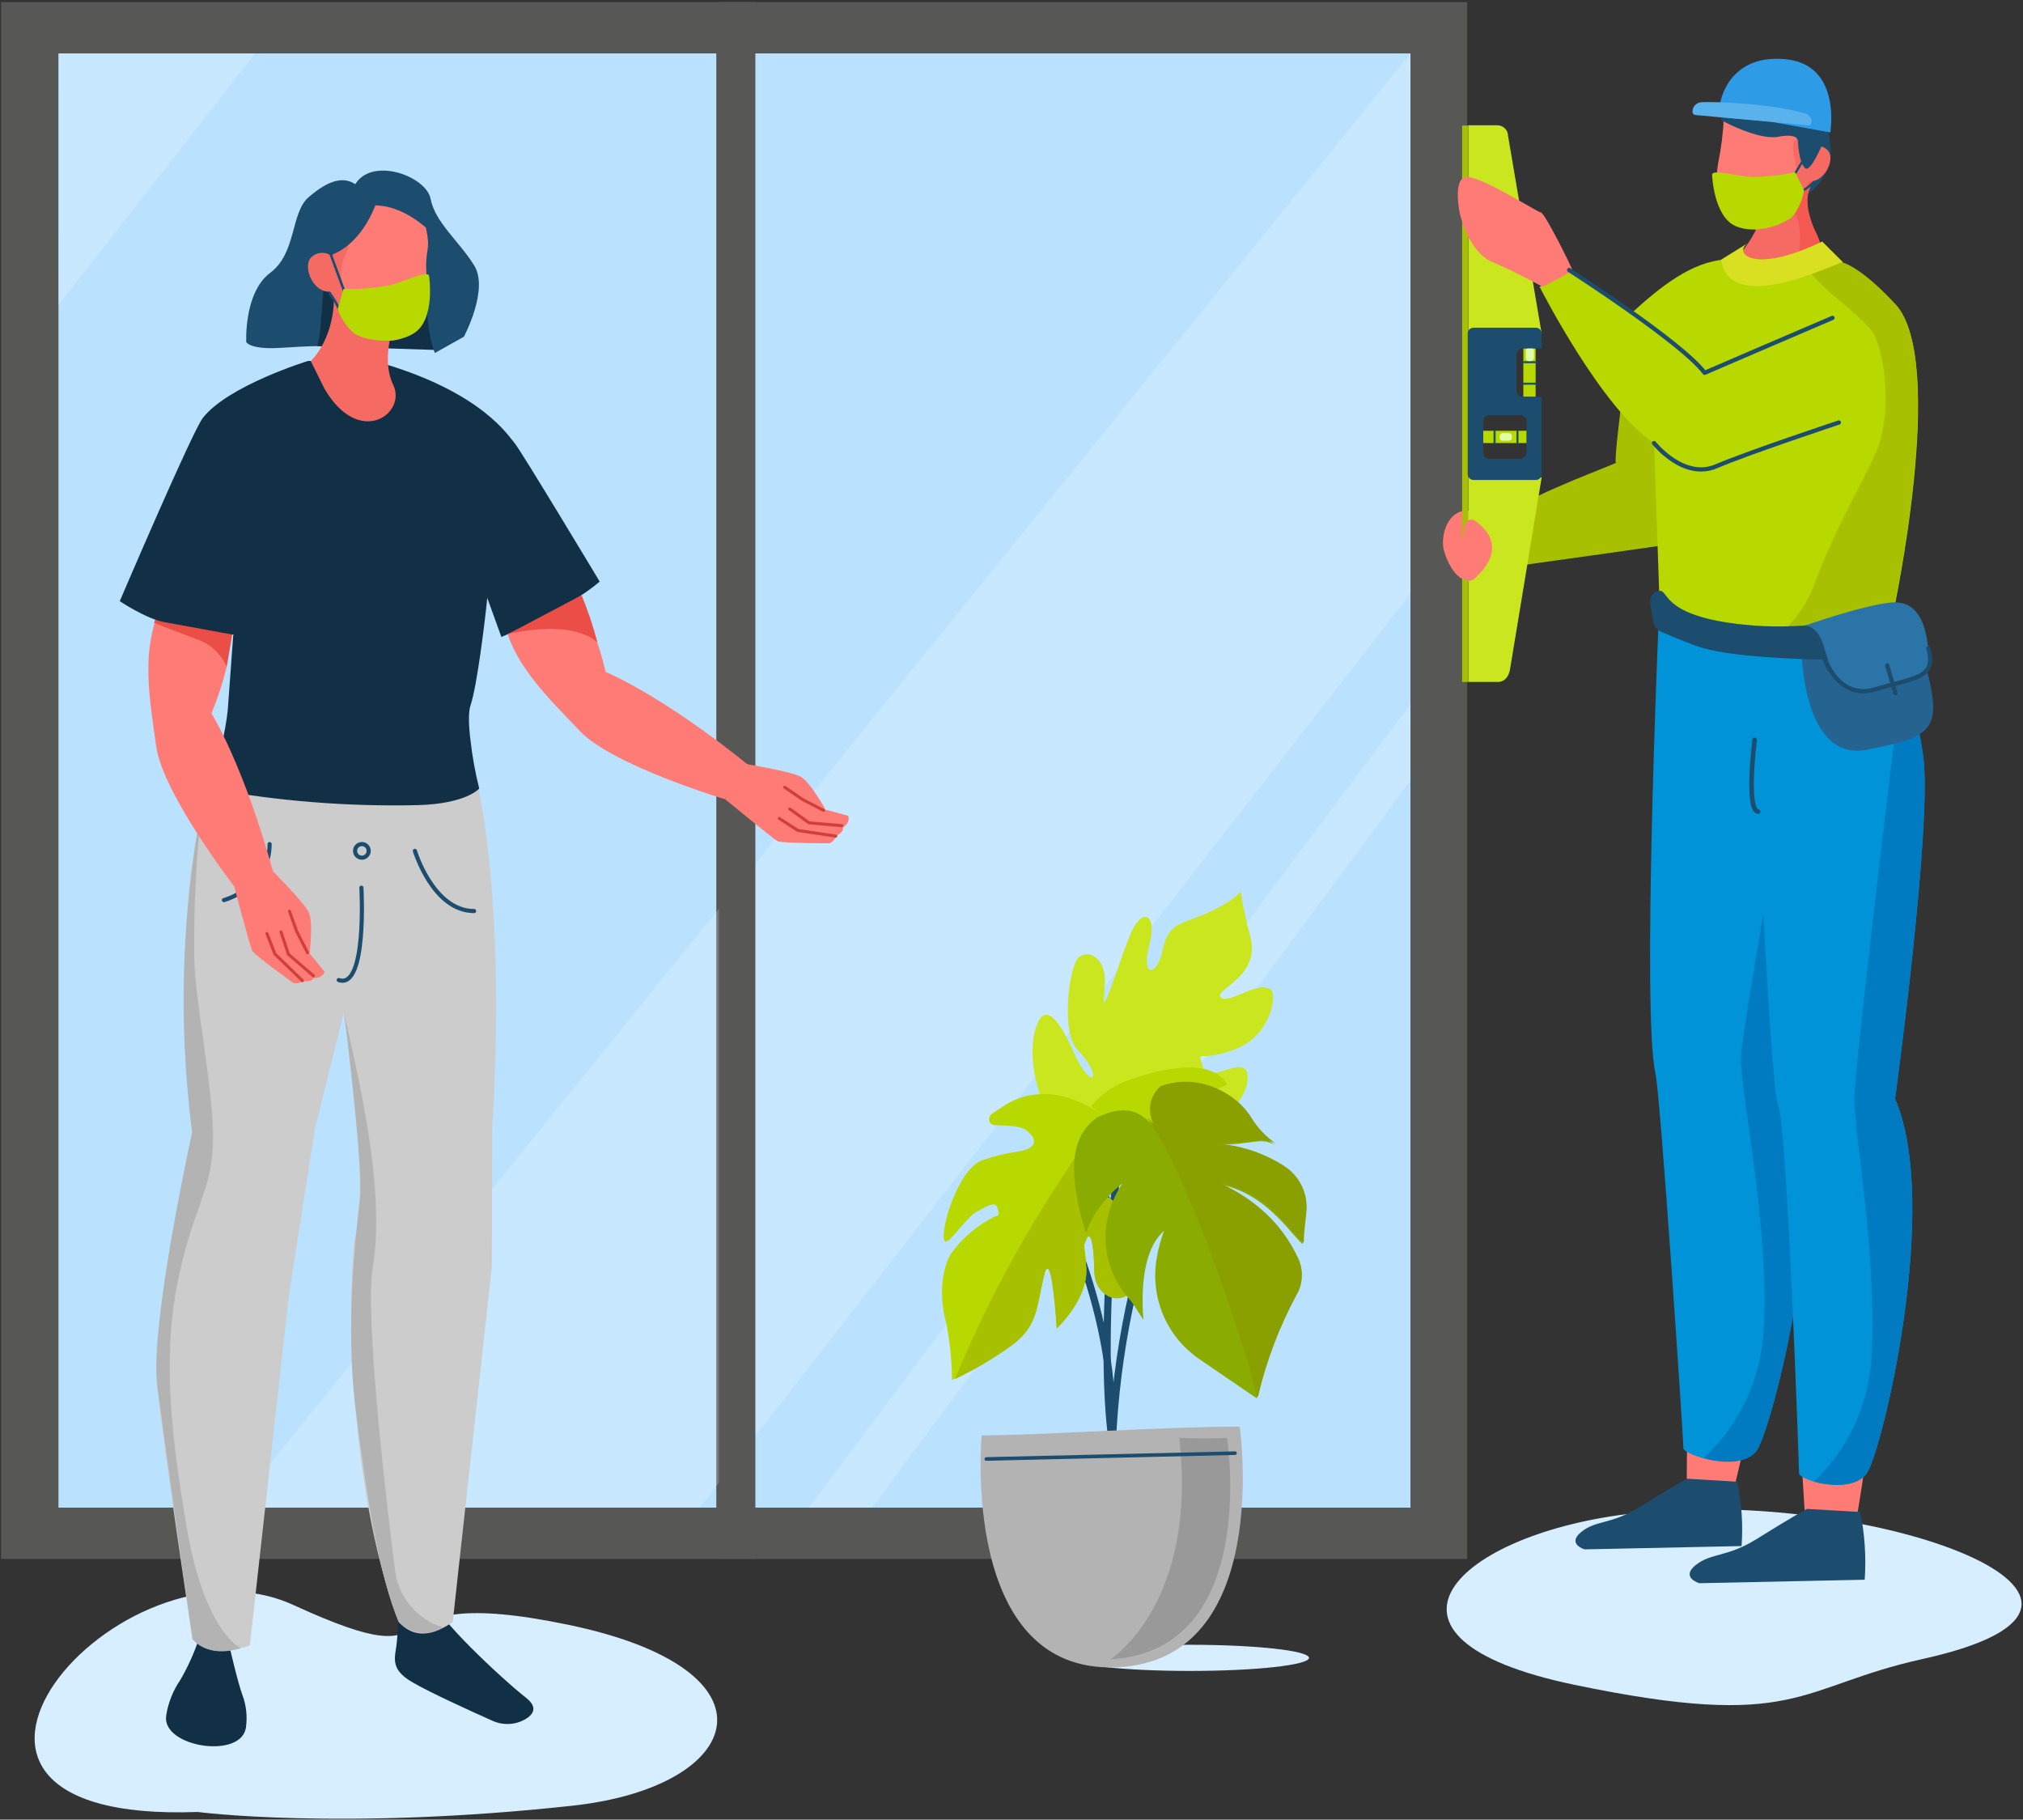<?xml version="1.0" encoding="UTF-8"?>
<svg width="348px" height="313px" viewBox="0 0 348 313" version="1.1" xmlns="http://www.w3.org/2000/svg" xmlns:xlink="http://www.w3.org/1999/xlink">
    <rect x="0" y="0" width="348" height="313" fill="#333333" stroke="none"/>
    <!-- Generator: Sketch 63.1 (92452) - https://sketch.com -->
    <title>GettyImages-1147944292_2 copie 5</title>
    <desc>Created with Sketch.</desc>
    <g id="Page-1" stroke="none" stroke-width="1" fill="none" fill-rule="evenodd">
        <g id="200262_KLER_covid" transform="translate(-546, -3809)">
            <g id="3" transform="translate(182, 3387)">
                <g id="illus" transform="translate(0, 422)">
                    <g id="GettyImages-1147944292_2-copie-5" transform="translate(364, -0)">
                        <path d="M260.89,97.35 C260.89,97.35 291.18,93.16 293.2,92.72 C295.22,92.28 300.99,88.86 299.73,74.82 C298.47,60.78 298.73,59.62 298.73,59.62 L278.98,68.77 C278.98,68.77 277.61,79.52 277.98,79.59 C278.35,79.66 263.85,84.9 260.24,87.8 L260.89,97.35 Z" id="Path" fill="#A7C000" fill-rule="nonzero"></path>
                        <path d="M281.32,260.27 C250.38,263.64 232.09,281.73 270.76,289.79 C309.43,297.85 309.01,290.17 330.71,285.37 C375.51,275.47 322.41,255.79 281.32,260.27 Z" id="Path" fill="#D6EEFF" fill-rule="nonzero"></path>
                        <rect id="Rectangle" fill="#575756" fill-rule="nonzero" x="0.18" y="0.36" width="252.2" height="267.79"></rect>
                        <polygon id="Path" fill="#BAE2FF" fill-rule="nonzero" points="10.06 9.19 10.06 161.94 10.06 176.26 10.06 259.33 123.22 259.33 123.22 176.26 123.22 161.94 123.22 9.19"></polygon>
                        <polygon id="Path" fill="#BAE2FF" fill-rule="nonzero" points="129.47 9.19 129.47 161.94 129.47 176.26 129.47 259.33 242.63 259.33 242.63 176.26 242.63 161.94 242.63 9.19"></polygon>
                        <g id="Group" transform="translate(123, 0)"></g>
                        <polygon id="Path" fill="#FFFFFF" fill-rule="nonzero" opacity="0.2" points="40.37 259.33 242.63 9.19 242.63 102.108 120.36 259.33"></polygon>
                        <polygon id="Path" fill="#FFFFFF" fill-rule="nonzero" opacity="0.2" points="10.04 52.5 10.06 9.19 43.89 9.19"></polygon>
                        <polygon id="Path" fill="#FFFFFF" fill-rule="nonzero" opacity="0.2" points="139.15 259.33 242.63 121.16 242.63 134.255 150.02 259.33"></polygon>
                        <path d="M261.08,95.08 C261.08,95.08 259,102.18 251.86,99.71 C250.15,99.12 248.86,96.5 248.38,94.64 C247.8,92.51 248.75,88.33 251.79,87.88 L259.31,87.36 C259.31,87.36 263.38,91.17 263.31,91.55 C262.627,92.764 261.882,93.942 261.08,95.08 L261.08,95.08 Z" id="Path" fill="#FF7B75" fill-rule="nonzero"></path>
                        <rect id="Rectangle" fill="#B8D900" fill-rule="nonzero" transform="translate(263.105, 64.085) rotate(90) translate(-263.105, -64.085) " x="258.94" y="63.03" width="8.33" height="2.11"></rect>
                        <rect id="Rectangle" fill="#B8D900" fill-rule="nonzero" transform="translate(258.88, 75.155) rotate(180) translate(-258.88, -75.155) " x="255.13" y="74.1" width="7.5" height="2.11"></rect>
                        <line x1="264.22" y1="62.3" x2="262.12" y2="62.3" id="Path" stroke="#1C4C6E" stroke-width="0.35" stroke-linecap="round" stroke-linejoin="round"></line>
                        <line x1="264.22" y1="66" x2="262.12" y2="66" id="Path" stroke="#1C4C6E" stroke-width="0.35" stroke-linecap="round" stroke-linejoin="round"></line>
                        <rect id="Rectangle" fill="#DFFFA9" fill-rule="nonzero" transform="translate(263.175, 60.935) rotate(90) translate(-263.175, -60.935) " x="262" y="60.23" width="2.35" height="1.41" rx="0.54"></rect>
                        <rect id="Rectangle" fill="#DFFFA9" fill-rule="nonzero" transform="translate(259.03, 75.15) rotate(90) translate(-259.03, -75.15) " x="258.37" y="74.1" width="1.32" height="2.1" rx="0.5"></rect>
                        <rect id="Rectangle" fill="#A7C000" fill-rule="nonzero" transform="translate(252.205, 69.45) rotate(90) translate(-252.205, -69.45) " x="204.345" y="69.135" width="95.72" height="1"></rect>
                        <path d="M265.2,57.37 L259.42,23.37 C259.409,22.358 258.582,21.544 257.57,21.55 L252.57,21.55 L252.57,117.3 L257.57,117.3 C257.57,117.3 259.34,117.52 259.76,115.11 C260.18,112.7 265.2,82.11 265.2,82.11 L253.59,81.8 L255.12,57.51 L265.2,57.37 Z" id="Path" fill="#CAE61F" fill-rule="nonzero"></path>
                        <line x1="261.04" y1="74.15" x2="261.04" y2="76.16" id="Path" stroke="#1C4C6E" stroke-width="0.35" stroke-linecap="round" stroke-linejoin="round"></line>
                        <line x1="257.1" y1="74.15" x2="257.1" y2="76.16" id="Path" stroke="#1C4C6E" stroke-width="0.35" stroke-linecap="round" stroke-linejoin="round"></line>
                        <rect id="Rectangle" fill="#575756" fill-rule="nonzero" x="123.67" y="0.36" width="6.27" height="267.79"></rect>
                        <path d="M265.2,81.56 L265.2,68.27 L262,68.27 C261.376,68.27 260.87,67.764 260.87,67.14 L260.87,61.06 C260.87,60.436 261.376,59.93 262,59.93 L265.2,59.93 L265.2,57.37 C265.2,56.818 264.752,56.37 264.2,56.37 L253.48,56.37 C252.928,56.37 252.48,56.818 252.48,57.37 L252.48,81.56 C252.48,82.112 252.928,82.56 253.48,82.56 L264.24,82.56 C264.777,82.539 265.2,82.097 265.2,81.56 L265.2,81.56 Z M256.15,78.91 C255.598,78.91 255.15,78.462 255.15,77.91 L255.15,72.43 C255.15,71.878 255.598,71.43 256.15,71.43 L261.6,71.43 C262.152,71.43 262.6,71.878 262.6,72.43 L262.6,77.89 C262.6,78.442 262.152,78.89 261.6,78.89 L256.15,78.91 Z" id="Shape" fill="#1C4C6E" fill-rule="nonzero"></path>
                        <path d="M290.23,244.35 L290.14,257.35 L297.94,257.53 C297.94,257.53 300.83,245.67 300.52,245.72 C300.21,245.77 290.23,244.35 290.23,244.35 Z" id="Path" fill="#FF7B75" fill-rule="nonzero"></path>
                        <path d="M298.86,254.88 C299.605,258.516 299.85,262.237 299.59,265.94 L272.59,266.51 C272.59,266.51 269.47,265.59 272.02,263.51 C274.57,261.43 277.15,262.27 281.92,259.29 C287.92,255.57 290.18,254.35 290.18,254.35 L298.86,254.88 Z" id="Path" fill="#1C4C6E" fill-rule="nonzero"></path>
                        <path d="M309.87,250.67 L310.71,264.3 L318.92,263.92 C318.92,263.92 321.1,251.25 320.77,251.33 C320.44,251.41 309.87,250.67 309.87,250.67 Z" id="Path" fill="#FF7B75" fill-rule="nonzero"></path>
                        <path d="M320,260.08 C320.779,263.911 321.038,267.83 320.77,271.73 L292.31,272.33 C292.31,272.33 289.03,271.33 291.71,269.2 C294.39,267.07 297.11,267.89 302.13,264.76 C308.42,260.83 310.83,259.55 310.83,259.55 L320,260.08 Z" id="Path" fill="#1C4C6E" fill-rule="nonzero"></path>
                        <path d="M285.29,107.62 C285.29,107.62 282.43,174.27 284.77,184.62 C285.65,188.45 289.6,247.81 289.58,249.08 C289.56,250.35 299.45,253.32 302.17,249.55 C304.89,245.78 315.76,203.64 308.17,185.25 C308.17,185.25 315.52,137.75 314.03,126.25 C312.54,114.75 309.5,110 309.5,110 L285.29,107.62 Z" id="Path" fill="#0093D7" fill-rule="nonzero"></path>
                        <path d="M302.17,249.51 C304.89,245.74 315.76,203.6 308.17,185.21 C308.17,185.21 315.52,137.71 314.03,126.21 C313.515,121.488 312.389,116.852 310.68,112.42 C307.84,132.75 299.58,177.1 299.49,181.93 C299.38,188.1 304.49,211.31 303.37,229 C302.873,237.327 299.179,245.141 293.06,250.81 C295.91,251.67 300.39,252 302.17,249.51 Z" id="Path" fill="#007AC0" fill-rule="nonzero"></path>
                        <path d="M301.23,113.74 C301.23,113.74 304.35,186.66 305.9,190.27 C307.45,193.88 309.47,252.13 309.47,253.4 C309.47,254.67 318.47,257.22 321.14,253.4 C323.81,249.58 333.9,207.25 326,189 C326,189 332.51,141.38 330.81,129.89 C329.11,118.4 326,113.74 326,113.74 L301.23,113.74 Z" id="Path" fill="#0093D7" fill-rule="nonzero"></path>
                        <path d="M321.14,253.4 C323.79,249.58 333.9,207.25 325.98,189 C325.98,189 332.49,141.38 330.79,129.89 C330.192,125.181 328.985,120.569 327.2,116.17 C324.72,136.54 318.99,184.23 318.99,189.07 C318.99,195.23 322.81,215.16 321.99,232.86 C321.643,241.2 318.085,249.083 312.06,254.86 C314.91,255.67 319.39,255.91 321.14,253.4 Z" id="Path" fill="#007AC0" fill-rule="nonzero"></path>
                        <path d="M301.83,127.27 C301.83,127.27 300.33,139.35 302.42,139.6" id="Path" stroke="#1C4C6E" stroke-width="0.78" stroke-linecap="round" stroke-linejoin="round"></path>
                        <path d="M34,311.68 C34,311.68 58.89,314.92 98.48,310.6 C128.29,307.35 135.11,287.27 97.85,279.5 C60.59,271.73 80.47,289.82 50.5,276.09 C20.53,262.36 -23.54,313.78 34,311.68 Z" id="Path" fill="#D6EEFF" fill-rule="nonzero"></path>
                        <path d="M264.85,49.34 C264.85,49.34 275.54,70.42 284.53,76.21 L285.53,105.21 C285.53,105.21 310.1,114.4 323.69,107.01 L325.69,105.41 C325.69,105.41 335,62.09 326.11,52.57 C317.9,43.78 315.11,45.19 315.11,45.19 L296.86,44.62 C290.93,45.06 285.74,49.24 280.64,53.87 L270,46.45 L264.85,49.34 Z" id="Path" fill="#B8D900" fill-rule="nonzero"></path>
                        <path d="M311.13,33.26 C311.13,33.26 315.21,30.51 314.91,25.84 C314.58,20.84 313.76,19.14 313.76,19.14 L307.2,18.44 L311.13,33.26 Z" id="Path" fill="#1C4C6E" fill-rule="nonzero"></path>
                        <path d="M297,45.43 C296.3,44.77 298.88,44.13 299.54,43.43 C300.466,42.296 301.274,41.069 301.95,39.77 C302.42,38.46 299.26,33.48 299.26,33.48 L312.33,30.29 C312.33,30.29 310.11,34.09 310.76,36.37 C311.201,37.723 311.774,39.029 312.47,40.27 C312.94,41.15 312.24,41.89 311.88,42.82 C311.52,43.75 306.35,47.05 305.98,46.6 C303.09,50.6 305.32,47.6 305.32,47.6 C305.32,47.6 298.4,46.78 297,45.43 Z" id="Path" fill="#F56B64" fill-rule="nonzero"></path>
                        <path d="M314,47 C314.82,46.42 313,41.2 312.54,40.32 C311.869,39.024 311.381,37.641 311.09,36.21 C310.37,32.21 312.4,30.34 312.4,30.34 L302.5,32.76 C304.429,33.642 306.27,34.703 308,35.93 C310.64,37.83 309.44,44.34 308.83,46.21 C310.08,45.69 313.17,47.51 314,47 Z" id="Path" fill="#F55951" fill-rule="nonzero"></path>
                        <path d="M296.55,20 C296.433,22.726 296.098,25.438 295.55,28.11 C294.87,32.11 295.55,37.68 300.06,38.67 C303.31,39.38 308.73,35.67 311.33,30.89 C313.15,27.53 313.42,21.74 313.42,21.74 L296.55,20 Z" id="Path" fill="#FF7B75" fill-rule="nonzero"></path>
                        <path d="M310.9,25.66 C311.913,24.807 313.409,24.868 314.35,25.8 C316.06,27.42 313.35,32.49 310.09,30.92 L310.9,25.66 Z" id="Path" fill="#F56B64" fill-rule="nonzero"></path>
                        <path d="M304.53,37.77 C304.53,37.77 308.96,33.33 309.08,30.58 C309.2,27.83 307.36,24.29 309.39,23.75 C311.42,23.21 311.69,28.23 311.69,28.23 L311.17,31.23 C309.616,33.991 307.314,36.258 304.53,37.77 L304.53,37.77 Z" id="Path" fill="#F56B64" fill-rule="nonzero"></path>
                        <path d="M296.3,20.79 C296.3,20.79 302.52,24.18 305.94,23.52 C309.36,22.86 309.29,24.24 309.29,24.24 C309.29,24.24 309.38,27.9 310.52,28.93 C311.66,29.96 314.52,22.28 314.52,22.28 L300.17,15.51 L296.51,19.07 C296.51,19.07 295.73,20.49 296.3,20.79 Z" id="Path" fill="#1C4C6E" fill-rule="nonzero"></path>
                        <path d="M295.91,17.76 C295.91,17.76 297.11,9.34 307,10.17 C316.89,11 314.85,22.78 314.85,22.78 L304.25,20.87 L296.05,20.16 L295.91,17.76 Z" id="Path" fill="#2E9BE6" fill-rule="nonzero"></path>
                        <path d="M291.61,19.78 C291.35,19.75 291.153,19.531 291.15,19.27 C291.128,18.826 291.29,18.392 291.599,18.072 C291.908,17.752 292.335,17.574 292.78,17.58 C294.78,17.47 304.63,17.74 310.72,19.58 C310.72,19.58 312.24,20.34 311.36,21.58 L291.61,19.78 Z" id="Path" fill="#5AB2ED" fill-rule="nonzero"></path>
                        <path d="M251.11,36.66 C251.11,36.66 252.49,43.25 256.68,45.05 C260.87,46.85 265.38,49.34 265.38,49.34 C265.38,49.34 270.47,46.75 270.47,46.45 C270.47,46.15 265.77,36.66 265.08,36.56 C264.39,36.46 254.27,29.96 252.08,30.46 C249.89,30.96 251.11,36.66 251.11,36.66 Z" id="Path" fill="#FF7B75" fill-rule="nonzero"></path>
                        <path d="M315.23,54.68 C314.61,54.92 293.23,64.13 293.23,64.13 C289.36,58.93 269.93,46.45 269.93,46.45" id="Path" stroke="#1C4C6E" stroke-width="0.73" stroke-linecap="round" stroke-linejoin="round"></path>
                        <path d="M315.07,44.94 L310.85,44.81 C310.3,48.3 321.21,54.29 322.71,58.2 C324.71,63.4 325.11,72.41 322.71,77.81 C320.31,83.21 315.48,91.22 312.08,100.59 C310.793,104.076 308.568,107.139 305.65,109.44 C311.96,109.98 318.65,109.54 323.65,106.76 L325.65,105.17 C325.65,105.17 334.96,61.84 326.07,52.32 C317.9,43.54 315.07,44.94 315.07,44.94 Z" id="Path" fill="#A7C000" fill-rule="nonzero"></path>
                        <path d="M300.73,41.78 C297.99,43.53 301.61,47.29 313.46,41.54 L317,45.07 C314.34,45.94 297.45,54.19 296.08,44.66 L300.73,41.78 Z" id="Path" fill="#D9E021" fill-rule="nonzero"></path>
                        <path d="M284.53,76.21 C284.53,76.21 289.59,82.61 295.22,80.21 C300.85,77.81 316.32,72.68 316.32,72.68" id="Path" stroke="#1C4C6E" stroke-width="0.73" stroke-linecap="round" stroke-linejoin="round"></path>
                        <path d="M309.93,112.38 C309.93,112.38 310.22,131.16 321.21,128.96 C332.2,126.76 334.21,125.73 331.42,115.06 C328.63,104.39 309.93,112.38 309.93,112.38 Z" id="Path" fill="#256491" fill-rule="nonzero"></path>
                        <path d="M285.83,108.7 C285.013,108.344 284.443,107.584 284.33,106.7 L283.86,103.54 C283.813,103.082 283.949,102.625 284.24,102.268 C284.531,101.911 284.952,101.685 285.41,101.64 C287.15,101.34 285.55,106 300.14,107.46 C308.862,108.349 317.673,107.252 325.91,104.25 L326.41,113.42 C326.41,113.42 299.64,114.24 291.41,110.96 C288.48,109.84 286.79,109.13 285.83,108.7 Z" id="Path" fill="#1C4C6E" fill-rule="nonzero"></path>
                        <path d="M310.48,107.62 C310.48,107.62 312.56,107.51 313.62,110.84 C314.68,114.17 316.04,119.84 322.62,118.57 C334.46,116.27 332.01,113.51 331.62,110.84 C331.23,108.17 330.29,103.12 325.23,103.65 C320.17,104.18 310.48,107.62 310.48,107.62 Z" id="Path" fill="#2B74A8" fill-rule="nonzero"></path>
                        <line x1="324.64" y1="114.48" x2="326.04" y2="119.23" id="Path" stroke="#1C4C6E" stroke-width="0.73" stroke-linecap="round" stroke-linejoin="round"></line>
                        <path d="M313.39,112.08 C313.39,112.08 315.74,120.65 322.61,118.57 C329.48,116.49 333.17,116.73 331.72,111.49" id="Path" stroke="#1C4C6E" stroke-width="0.73" stroke-linecap="round" stroke-linejoin="round"></path>
                        <line x1="308.8" y1="29.84" x2="310.75" y2="26.62" id="Path" stroke="#1C4C6E" stroke-width="0.4" stroke-linecap="round"></line>
                        <path d="M310.15,32.72 C310.15,32.72 310.62,32.66 312,31.33" id="Path" stroke="#1C4C6E" stroke-width="0.4" stroke-linecap="round"></path>
                        <path d="M294.52,30.12 C294.52,30.12 294.78,37.2 298.52,38.87 C302.26,40.54 307.45,38.37 308.52,37.03 C309.476,35.764 310.098,34.279 310.33,32.71 L308.81,29.64 C306.339,30.155 303.824,30.426 301.3,30.45 C298.58,30.28 294.42,29 294.52,30.12 Z" id="Path" fill="#B8D900" fill-rule="nonzero"></path>
                        <path d="M253.85,89.65 C259.04,93.52 255.95,97.55 253.51,99.65 C252.72,100.34 250.68,99.39 250.73,98.34 L251.9,90.49 C251.941,90.05 252.22,89.667 252.626,89.492 C253.032,89.317 253.502,89.378 253.85,89.65 L253.85,89.65 Z" id="Path" fill="#FF7B75" fill-rule="nonzero"></path>
                        <path d="M26.51,107.18 C26.51,107.18 37.1,111.41 39,114.72 L40.22,107.52 L30.61,103.85 L27.12,104.85 L26.51,107.18 Z" id="Path" fill="#EB4E47" fill-rule="nonzero"></path>
                        <path d="M34.16,282.05 C33.343,284.467 32.284,286.795 31,289 C29.752,290.825 28.928,292.905 28.59,295.09 C27.74,300.6 41.86,302.73 42.33,296.94 C42.559,295.122 42.343,293.276 41.7,291.56 C40.86,289.28 39.45,283.09 39.45,283.09 L34.16,282.05 Z" id="Path" fill="#123045" fill-rule="nonzero"></path>
                        <path d="M39,126.85 C35.08,136.347 32.797,146.44 32.25,156.7 C31.47,173.35 33.05,194.8 33.05,194.8 C33.05,194.8 25.98,227.8 27.05,238.41 C28.12,249.02 33.11,281.93 33.11,281.93 C35.57,284.58 39.11,284.34 42.98,283.04 L49.69,222.84 L54.18,194.16 L68.3,137.33 L39,126.85 Z" id="Path" fill="#CCCCCC" fill-rule="nonzero"></path>
                        <path d="M68.82,275.38 C68.82,275.38 68.49,279.69 68.28,282.32 C68.07,284.95 66.78,287 71,289.4 C74.06,291.18 81,294.34 84.64,295.96 C86.452,296.808 88.562,296.733 90.31,295.76 C91.73,294.94 92.61,293.7 90.47,292.02 C86.18,288.65 74.85,278.02 74.6,275.34 C74.35,272.66 68.82,275.38 68.82,275.38 Z" id="Path" fill="#123045" fill-rule="nonzero"></path>
                        <path d="M61.27,193.38 C61.27,193.38 62.77,205.86 61.27,211.86 C59.77,217.86 59.22,254 68.58,279 C71.24,281.86 74.4,281.43 77.88,279 L84.6,218 L84.68,193.71 C84.68,193.71 87.36,157.55 81.81,133.36 L81.81,133.36 L39,126.85 C39,126.85 52.34,151.85 57.69,166.35 C59.27,170.62 61.27,193.38 61.27,193.38 Z" id="Path" fill="#CCCCCC" fill-rule="nonzero"></path>
                        <polygon id="Path" fill="#123045" fill-rule="nonzero" points="54.51 59.55 55.41 46.17 80.41 52.61 75.08 60.2"></polygon>
                        <path d="M60.35,33.94 C60.35,33.94 65.35,39.52 70.35,41.31 C75.35,43.1 71.69,52.11 74.8,60.72 L79.8,57.92 C79.8,57.92 84.12,49.84 81.59,45.7 C79.06,41.56 74.86,38.3 74.08,34.23 C73.24,29.78 61.48,26.06 60.35,33.94 Z" id="Path" fill="#1C4C6E" fill-rule="nonzero"></path>
                        <path d="M53,62.08 C53,62.08 39.16,66.34 34.87,71.92 C33,74.38 20.6,103.41 20.6,103.41 C20.6,103.41 25.09,106.41 28.2,107 L41.06,109.35 L51,94.9 L81.82,97.31 L86.25,109.57 C86.25,109.57 97.66,104.79 103.16,100.04 C103.16,100.04 89.48,77.27 88.53,76.23 C87.58,75.19 83.22,67.76 66.28,62.64 L53,62.08 Z" id="Path" fill="#123045" fill-rule="nonzero"></path>
                        <path d="M35.9,135.62 C39,126.85 39.23,121.45 39.23,121.45 L40.12,109.31 L50,90.81 L84.64,93.67 C84.64,93.67 83.94,102.35 83.42,106.47 C83.42,106.47 82.09,117.94 80.95,121.3 C80.53,122.53 80.62,124.92 80.95,127.46 C81.26,130.217 81.758,132.95 82.44,135.64 C82.44,135.64 80.22,138.26 71.92,138.49 C59.847,138.77 47.777,137.808 35.9,135.62 L35.9,135.62 Z" id="Path" fill="#123045" fill-rule="nonzero"></path>
                        <path d="M53.46,62.1 C53.46,62.1 58,58 57.4,49.46 L68.12,55 C68.12,55 65.3,61.29 67.65,66.22 C70,71.15 61.79,77.08 55.82,66.87 L53.46,62.1 Z" id="Path" fill="#F56B64" fill-rule="nonzero"></path>
                        <path d="M73.25,39.13 C74.25,43.62 72.94,42.42 73.41,47.85 C73.78,52.13 72.41,58 67.53,58.58 C64,59 58.62,54.52 56.36,49.14 C54.78,45.38 55.1,39.21 55.1,39.21 C60.81,34.43 66.8,33.66 73.25,39.13 Z" id="Path" fill="#FF7B75" fill-rule="nonzero"></path>
                        <path d="M62.9,57.21 C62.9,57.21 59.28,52 58.83,49.09 C57.96,43.55 61.31,42.6 59.22,41.81 C57.13,41.02 56.3,46.33 56.3,46.33 L56.54,49.55 C57.898,52.651 60.102,55.305 62.9,57.21 L62.9,57.21 Z" id="Path" fill="#F56B64" fill-rule="nonzero"></path>
                        <path d="M64.56,35.32 C64.56,35.32 62.43,41.58 57.41,43.68 C55.08,44.68 55.66,57.54 54.51,59.55 C54.51,59.55 53.78,59.48 48.36,59.83 C42.94,60.18 42.36,58.83 42.36,58.83 C42.36,58.83 41.93,50.32 46.48,46.93 C51.03,43.54 49.98,36.6 53.08,33.93 C56.18,31.26 59.63,29.43 62.45,32.93 C65.27,36.43 64.56,35.32 64.56,35.32 Z" id="Path" fill="#1C4C6E" fill-rule="nonzero"></path>
                        <path d="M57.39,44.32 C56.403,43.309 54.81,43.214 53.71,44.1 C51.71,45.65 54.06,51.31 57.71,49.99 L57.39,44.32 Z" id="Path" fill="#F56B64" fill-rule="nonzero"></path>
                        <path d="M34.76,138.49 C31.21,157.051 30.633,176.058 33.05,194.8 C33.05,194.8 25.69,227.99 27.05,238.41 C28.41,248.83 33.11,281.93 33.11,281.93 C33.11,281.93 35.54,285.34 41.41,283.5 C41.41,283.5 35.24,280.82 32.14,262.87 C29.04,244.92 28,231.75 30.93,218.76 C33.52,207.14 36.68,204.42 36.65,195.51 C36.62,186.6 33.41,171.51 33.41,164.51 C33.312,155.817 33.763,147.126 34.76,138.49 L34.76,138.49 Z" id="Path" fill="#B3B3B3" fill-rule="nonzero"></path>
                        <path d="M59.18,174.2 C59.18,174.2 62.55,200.4 61.91,206.13 C61.27,211.86 59.36,227.5 61.13,242 C62.9,256.5 65.34,271.67 68.58,278.94 C70.544,281.064 73.744,281.485 76.19,279.94 C71.68,278.567 68.431,274.628 67.94,269.94 C66.87,261.77 62.65,226.94 64.13,217.94 C66.47,203.94 61.14,183.31 59.18,174.2 Z" id="Path" fill="#B3B3B3" fill-rule="nonzero"></path>
                        <path d="M71.37,146.36 C71.37,146.36 74.5,156.71 81.56,156.71" id="Path" stroke="#1C4C6E" stroke-width="0.71" stroke-linecap="round" stroke-linejoin="round"></path>
                        <path d="M38.52,154.83 C38.52,154.83 46.38,152.69 46.38,145.19" id="Path" stroke="#1C4C6E" stroke-width="0.71" stroke-linecap="round" stroke-linejoin="round"></path>
                        <path d="M62.17,152.69 C62.17,152.69 63.17,170.28 58.27,168.58" id="Path" stroke="#1C4C6E" stroke-width="0.71" stroke-linecap="round" stroke-linejoin="round"></path>
                        <circle id="Oval" stroke="#1C4C6E" stroke-width="0.71" stroke-linecap="round" stroke-linejoin="round" cx="62.25" cy="146.36" r="1.17"></circle>
                        <path d="M40.27,152.43 C40.27,152.43 43,162.81 43.4,163.56 C43.8,164.31 50.47,169.1 50.47,169.1 C50.47,169.1 51.58,169.3 52.03,168.7 C52.03,168.7 53.56,169.09 53.94,168.24 C53.94,168.24 55.47,168.36 55.84,167.14 L53.26,164 C53.26,164 53.93,158.58 53.09,156.88 C52.25,155.18 46.78,149.7 46.78,149.7 L40.27,152.43 Z" id="Path" fill="#FF7B75" fill-rule="nonzero"></path>
                        <polyline id="Path" stroke="#D14038" stroke-width="0.52" stroke-linecap="round" stroke-linejoin="round" points="53.91 167.85 49.62 164.15 48.33 160.29"></polyline>
                        <polyline id="Path" stroke="#D14038" stroke-width="0.52" stroke-linecap="round" stroke-linejoin="round" points="52.03 168.7 47.3 164.11 45.91 160.56"></polyline>
                        <polyline id="Path" stroke="#D14038" stroke-width="0.52" stroke-linecap="round" stroke-linejoin="round" points="52.9 163.87 51.05 160.24 49.8 156.75"></polyline>
                        <path d="M39,114.72 C38.321,117.446 37.445,120.12 36.38,122.72 C36.38,122.72 41.91,131.44 47.17,150.64 L40.28,152.46 C40.28,152.46 28.05,136.56 26.88,128.46 C25.71,120.36 25.38,117.46 25.58,112.87 C25.728,110.949 26.063,109.046 26.58,107.19 C26.58,107.19 32.04,109.29 34.67,110.28 C36.618,111.166 38.163,112.75 39,114.72 L39,114.72 Z" id="Path" fill="#FF7B75" fill-rule="nonzero"></path>
                        <path d="M124.73,137.47 C124.73,137.47 133.02,144.29 133.73,144.68 C134.44,145.07 142.73,145.05 142.73,145.05 C142.73,145.05 143.73,144.57 143.73,143.82 C143.73,143.82 145.21,143.24 145.01,142.33 C145.01,142.33 146.33,141.54 145.91,140.33 L142,139.26 C142,139.26 139.38,134.47 137.7,133.58 C136.02,132.69 128.39,131.43 128.39,131.43 L124.73,137.47 Z" id="Path" fill="#FF7B75" fill-rule="nonzero"></path>
                        <polyline id="Path" stroke="#D14038" stroke-width="0.52" stroke-linecap="round" stroke-linejoin="round" points="144.81 142.03 139.16 141.53 135.86 139.15"></polyline>
                        <polyline id="Path" stroke="#D14038" stroke-width="0.52" stroke-linecap="round" stroke-linejoin="round" points="143.77 143.82 137.26 142.85 134.05 140.78"></polyline>
                        <polyline id="Path" stroke="#D14038" stroke-width="0.52" stroke-linecap="round" stroke-linejoin="round" points="141.66 139.39 138.04 137.52 134.98 135.41"></polyline>
                        <path d="M101.68,107.59 C102.71,110.193 103.552,112.867 104.2,115.59 C104.2,115.59 113.79,119.45 129.2,131.97 L124.68,137.47 C124.68,137.47 105.46,131.69 99.8,125.8 C94.14,119.91 92.16,117.8 89.64,113.91 C88.685,112.389 87.903,110.765 87.31,109.07 C87.31,109.07 92.76,107.26 95.47,106.53 C97.6,106.082 99.82,106.461 101.68,107.59 L101.68,107.59 Z" id="Path" fill="#FF7B75" fill-rule="nonzero"></path>
                        <path d="M87.36,109.08 C87.36,109.08 98.07,106.32 102.77,110.51 C102.045,107.742 101.137,105.026 100.05,102.38 L87.36,109.08 Z" id="Path" fill="#EB4E47" fill-rule="nonzero"></path>
                        <line x1="59.19" y1="50.02" x2="56.9" y2="43.76" id="Path" stroke="#1C4C6E" stroke-width="0.43" stroke-linecap="round"></line>
                        <path d="M58.36,53.27 C57.941,52.251 57.383,51.295 56.7,50.43" id="Path" stroke="#1C4C6E" stroke-width="0.43" stroke-linecap="round"></path>
                        <path d="M73.82,47.51 C73.82,47.51 74.91,54.79 71.36,57.21 C67.81,59.63 62.14,58.41 60.76,57.21 C59.541,56.101 58.622,54.7 58.09,53.14 L59.09,49.71 C61.714,49.765 64.336,49.561 66.92,49.1 C69.7,48.44 73.71,46.32 73.82,47.51 Z" id="Path" fill="#B8D900" fill-rule="nonzero"></path>
                        <ellipse id="Oval" fill="#D6EEFF" fill-rule="nonzero" cx="204.68" cy="285.17" rx="20.49" ry="2.25"></ellipse>
                        <path d="M199.8,205.37 C194.515,220.022 191.625,235.429 191.24,251" id="Path" stroke="#1C4C6E" stroke-width="1.24" stroke-linecap="round" stroke-linejoin="round"></path>
                        <path d="M179.69,202 C179.69,202 191.13,222.44 191.24,243.62" id="Path" stroke="#1C4C6E" stroke-width="1.24" stroke-linecap="round" stroke-linejoin="round"></path>
                        <path d="M194.46,180.92 C194.46,180.92 188.19,224.71 191.32,247.97" id="Path" stroke="#1C4C6E" stroke-width="1.24" stroke-linecap="round" stroke-linejoin="round"></path>
                        <path d="M168.87,246.9 C168.87,246.9 165.04,287.9 192.08,286.79 C219.12,285.68 213.25,245.4 213.25,245.4 C199.8,245.4 178.83,246.9 168.87,246.9 Z" id="Path" fill="#B3B3B3" fill-rule="nonzero"></path>
                        <path d="M191.66,209.89 C191.888,209.888 192.106,209.798 192.27,209.64 C192.692,209.224 192.752,208.564 192.41,208.08 L181.41,192.76 C181.262,192.539 181.024,192.395 180.76,192.366 C180.496,192.337 180.232,192.426 180.04,192.61 C179.619,193.022 179.56,193.679 179.9,194.16 L190.9,209.48 C191.069,209.734 191.354,209.888 191.66,209.89 L191.66,209.89 Z" id="Path" fill="#1D50CF" fill-rule="nonzero"></path>
                        <path d="M182.67,194.3 C182.67,194.3 195.38,200.71 204.14,197.38 C212.9,194.05 203.03,195.24 200.7,192.76 C198.37,190.28 205.78,193.26 207.62,193.4 C209.46,193.54 214.88,189.22 214.62,185.09 C214.36,180.96 207.78,186.91 206.9,183.47 C206.02,180.03 205.85,183.13 212.78,180.35 C218.48,178.07 219.78,171.22 218.62,170.24 C216.5,168.52 211.44,172.82 210.01,171.59 C208.58,170.36 216.87,168.06 215.12,161.24 C214.411,158.656 213.843,156.036 213.42,153.39 C213.42,153.39 212.16,155.04 207.7,157.04 C203.7,158.86 201.01,158.61 200.07,163.15 C199.07,168.21 196.21,168.15 197.71,162.53 C199.21,156.91 196.28,156.15 194.48,160.64 C192.81,164.77 191.17,170.04 190.42,171.56 C189.67,173.08 189.83,173.16 190.05,169.03 C190.27,164.9 187.33,163.24 185.61,164.63 C183.89,166.02 182.43,177.63 185.35,180.57 C189.95,185.27 187.88,188.19 184.65,180.89 C181.42,173.59 179.13,172.7 177.95,177.67 C176.77,182.64 178.78,191.15 182.67,194.3 Z" id="Path" fill="#CAE61F" fill-rule="nonzero"></path>
                        <path d="M192.58,186.42 C197.52,184.34 208.16,181.28 211.08,186.52 C211.15,186.65 204.08,189.66 202.97,189.52 C201.13,189.36 201.56,190.35 203.92,193.08 C206.28,195.81 210.92,189.58 202.13,193.08 C196.13,195.5 190.76,192.9 187.67,190.28 C189.04,188.687 190.708,187.376 192.58,186.42 Z" id="Path" fill="#B8D900" fill-rule="nonzero"></path>
                        <path d="M163.58,215.64 C165.537,212.94 168.117,210.751 171.1,209.26 C171.6,209.01 172.1,209.39 171.57,207.72 C171.14,206.34 169.04,207.97 167.71,208.61 C165.63,210.14 163.08,214.29 162.51,213.45 C161.51,211.93 164.92,200.66 169.2,199.5 C171.126,198.834 173.112,198.355 175.13,198.07 C177.03,197.84 179.29,196.78 176.72,194.53 C175.55,193.53 172.83,193.64 171.04,193.53 C170.759,193.499 170.505,193.351 170.339,193.123 C170.173,192.894 170.112,192.606 170.17,192.33 L170.17,192.33 C170.202,192.06 170.343,191.814 170.56,191.65 C171.11,191.24 171.87,190.73 172.87,190.1 C181.63,184.63 190.78,192.64 190.78,192.64 C194.98,195.31 200.59,201.27 199.72,206.99 C198.85,212.71 197.86,211.68 194.05,204.29 C190.24,196.9 186.22,204.49 190.3,205.82 C194.38,207.15 195.86,220.55 194.19,222.43 C192.52,224.31 188.29,223.03 188.24,218.43 C188.19,213.83 187.53,211.36 186.87,213.19 C186.21,215.02 186.55,212.81 186.87,218.13 C187.19,223.45 181.79,228.45 181.79,228.45 C181.79,228.45 180.93,213.98 179.61,219.37 C178.29,224.76 178.61,227.92 174.18,231.27 C170.903,233.631 167.415,235.683 163.76,237.4 C163.741,234.089 163.406,230.787 162.76,227.54 C161.3,222.32 162.33,217.66 163.58,215.64 Z" id="Path" fill="#B8D900" fill-rule="nonzero"></path>
                        <path d="M179.6,219.45 C180.92,214.06 181.77,228.54 181.77,228.54 C181.77,228.54 187.16,223.54 186.85,218.22 C186.54,212.9 186.18,215.1 186.85,213.27 C187.52,211.44 188.17,213.91 188.22,218.51 C188.27,223.11 192.5,224.4 194.17,222.51 C195.84,220.62 194.36,207.23 190.28,205.9 C186.2,204.57 190.22,196.99 194.03,204.37 C197.84,211.75 198.84,212.79 199.71,207.07 C200.58,201.35 194.97,195.39 190.77,192.72 C190.77,192.72 190.49,192.48 190,192.12 C179.568,206.023 170.917,221.178 164.25,237.23 C167.728,235.57 171.048,233.598 174.17,231.34 C178.58,228 178.27,224.88 179.6,219.45 Z" id="Path" fill="#A7C000" fill-rule="nonzero"></path>
                        <path d="M209.56,203.67 C217.69,205.15 221.68,211.88 224.09,214.02 C224.09,212.79 224.33,210.75 224.55,208.81 C224.915,205.598 223.407,202.461 220.67,200.74 C217.113,198.478 213.038,197.16 208.83,196.91 C216.32,196.91 216.46,195.52 219.27,196.91 C217.65,195.79 216.272,194.355 215.22,192.69 C212.59,188.19 205.85,184.69 199.48,187.06 C196.18,190.12 198.77,194.21 198.77,194.21 C196.34,191.13 193.69,189.84 188.71,192.21 C186.87,193.66 183.62,196.39 185.15,205.3 C185.521,207.603 186.083,209.87 186.83,212.08 C188.37,207.15 193.04,203.59 193.04,203.59 C191.836,205.417 190.982,207.451 190.52,209.59 C189.494,214.406 190.782,219.424 194,223.15 C194.17,223.35 194.34,223.56 194.52,223.76 C195.06,224.41 195.8,225.69 196.7,227.05 C196.42,223.89 196.08,215.32 200.25,211.7 C199.685,213.189 199.266,214.73 199,216.3 C197.773,223.059 200.636,229.907 206.31,233.78 L216.2,240.54 C217.665,234.334 219.952,228.351 223,222.75 L223.18,222.4 C224.031,220.552 224.009,218.42 223.12,216.59 C220.473,210.863 215.953,206.557 209.56,203.67 Z" id="Path" fill="#8AAB00" fill-rule="nonzero"></path>
                        <path d="M223.34,222.17 C224.191,220.322 224.169,218.19 223.28,216.36 C220.613,210.66 216.097,206.353 209.73,203.44 C217.86,204.92 221.85,211.66 224.27,213.79 C224.27,212.57 224.5,210.53 224.72,208.58 C225.086,205.37 223.577,202.236 220.84,200.52 C217.284,198.254 213.209,196.932 209,196.68 C216.49,196.68 216.63,195.3 219.44,196.68 C217.824,195.555 216.448,194.121 215.39,192.46 C212.77,187.96 206.02,184.46 199.66,186.83 C196.35,189.89 198.94,193.97 198.94,193.97 C198.456,193.34 197.91,192.76 197.31,192.24 C203.84,201.08 213.68,229.46 216.19,240.12 L216.4,240.27 C217.851,234.065 220.124,228.082 223.16,222.48 C223.22,222.41 223.29,222.29 223.34,222.17 Z" id="Path" fill="#8A9F00" fill-rule="nonzero"></path>
                        <path d="M191,285.43 C191,285.43 206.14,275.86 202.85,247.32 C205.588,247.472 208.332,247.472 211.07,247.32 C211.07,247.32 216.87,283.92 191,285.43 Z" id="Path" fill="#999999" fill-rule="nonzero"></path>
                        <line x1="169.67" y1="250.96" x2="212.44" y2="249.96" id="Path" stroke="#1C4C6E" stroke-width="0.62" stroke-linecap="round" stroke-linejoin="round"></line>
                    </g>
                </g>
            </g>
        </g>
    </g>
</svg>